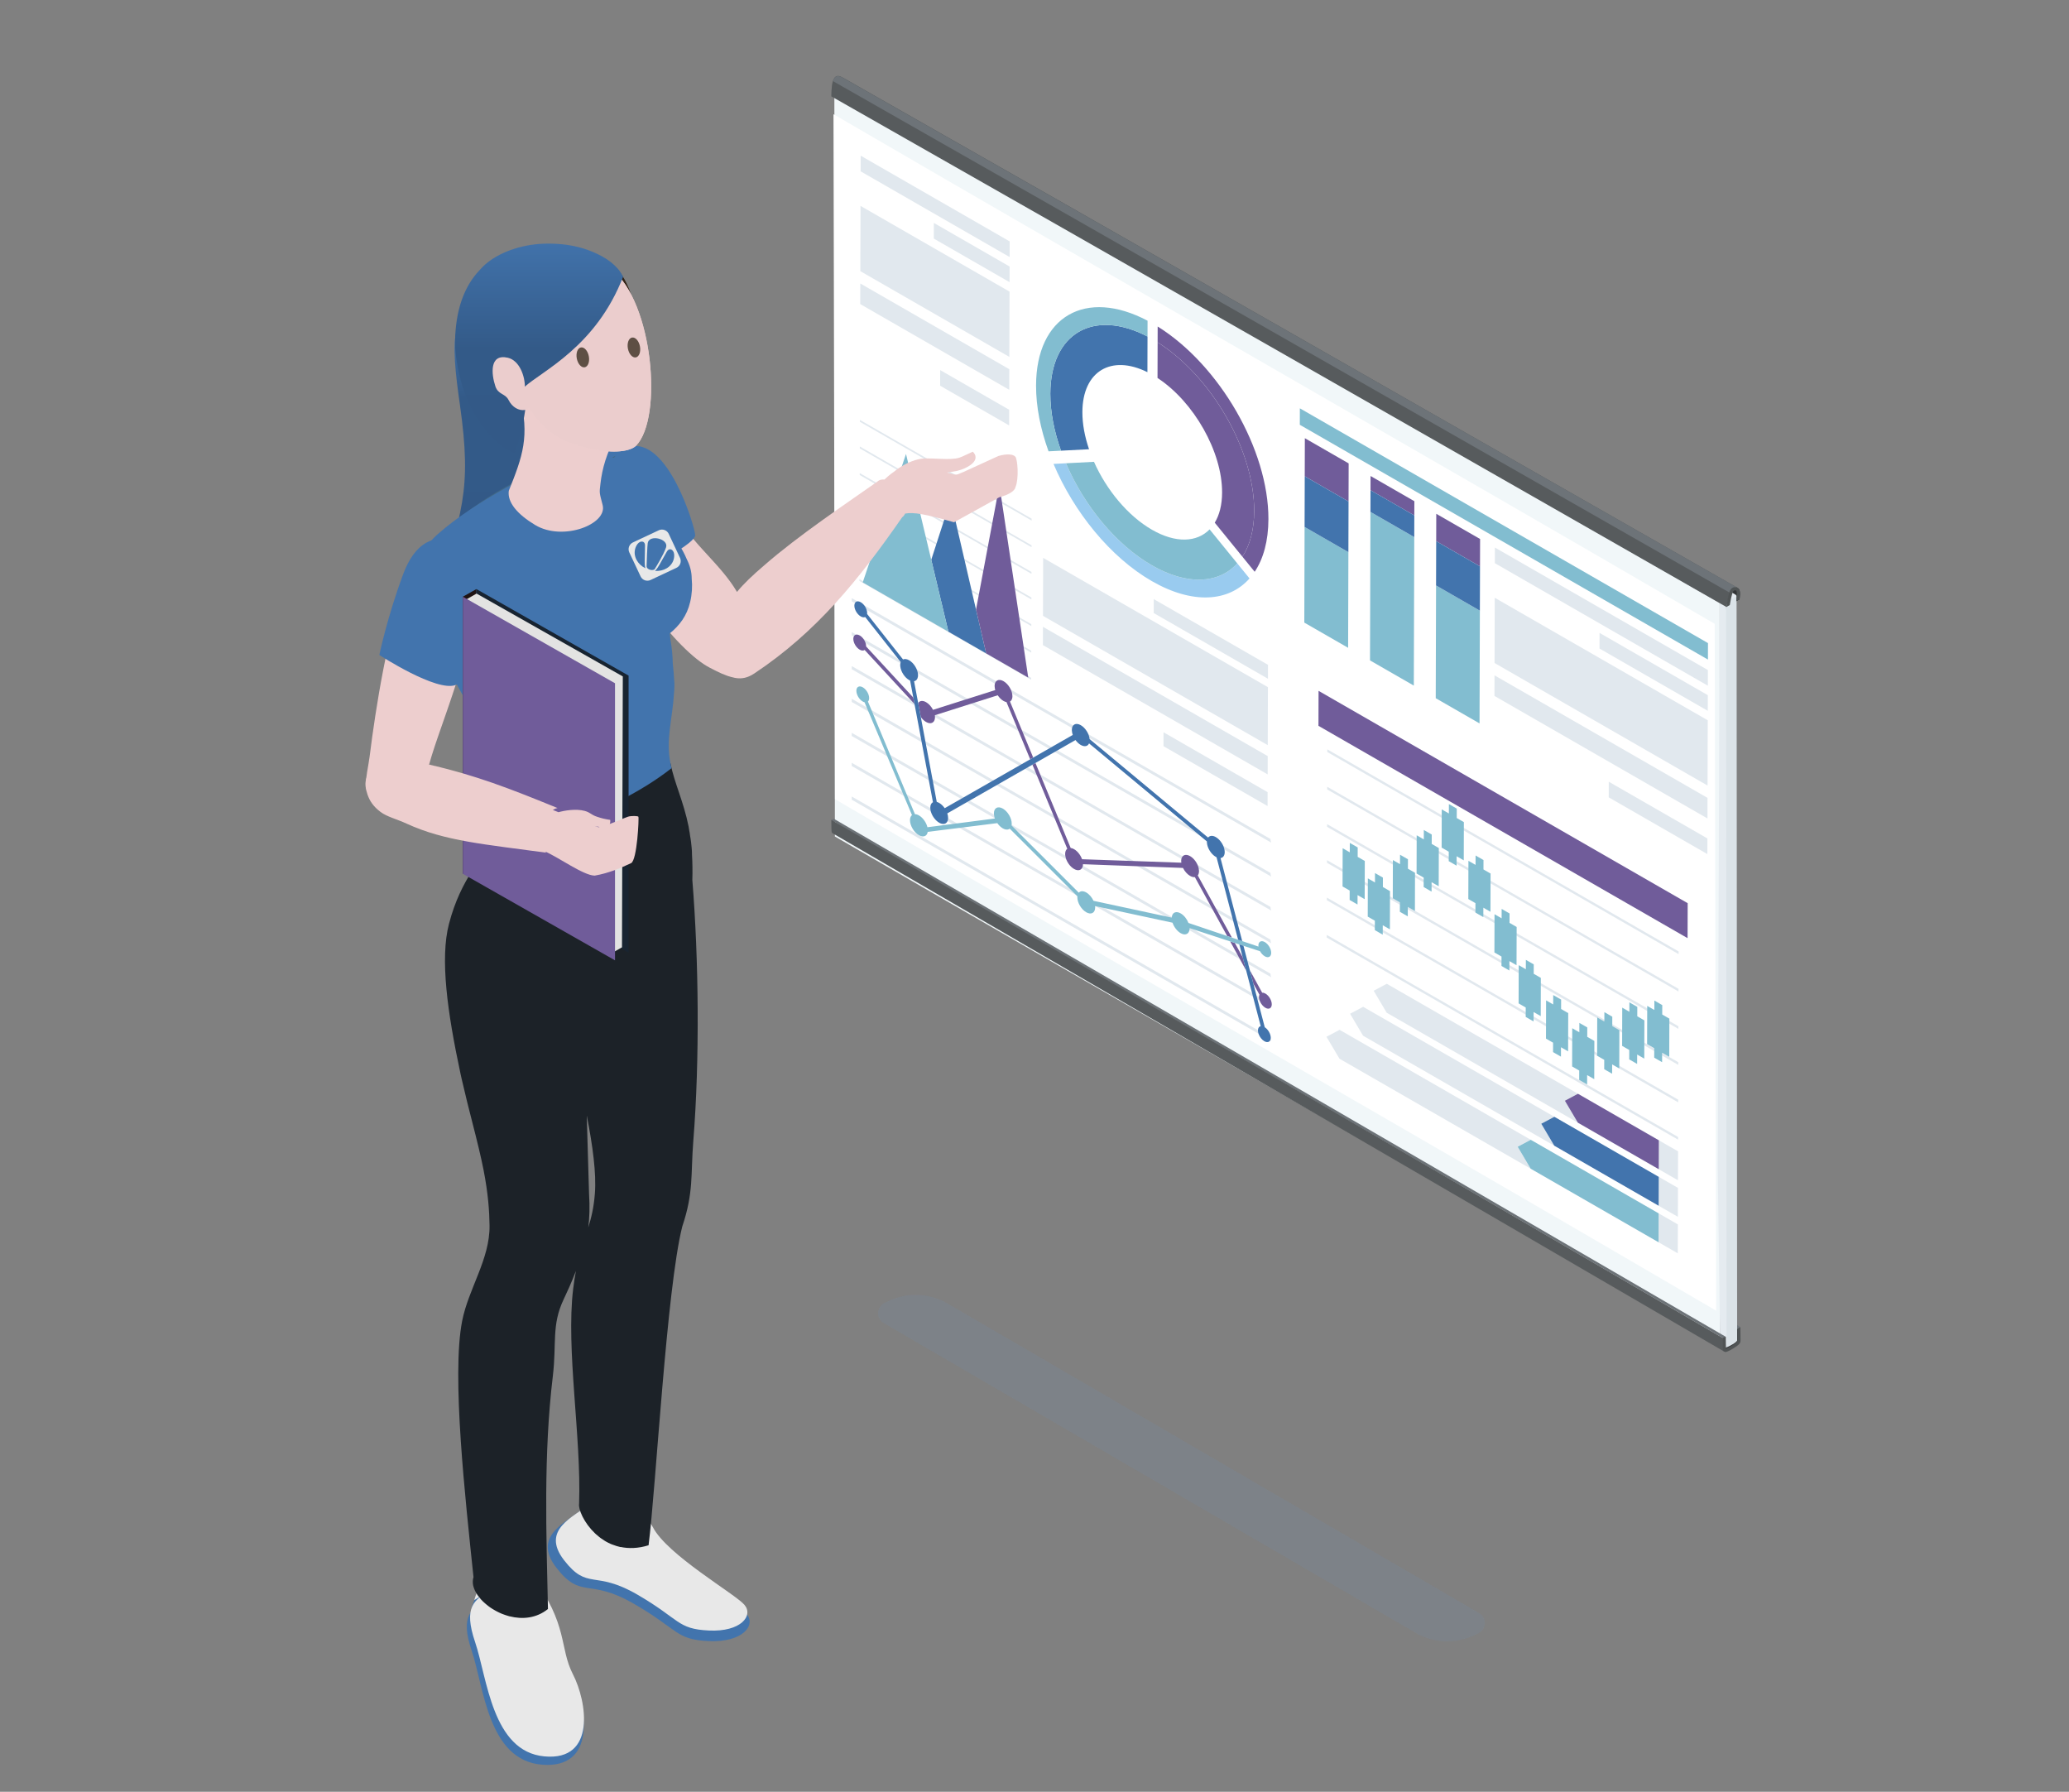<?xml version="1.0" encoding="utf-8"?>
<!-- Generator: Adobe Illustrator 19.2.0, SVG Export Plug-In . SVG Version: 6.00 Build 0)  -->
<svg version="1.1" id="Capa_1" xmlns="http://www.w3.org/2000/svg" xmlns:xlink="http://www.w3.org/1999/xlink" x="0px" y="0px"
	 viewBox="0 0 1044 904" style="enable-background:new 0 0 1044 904;" xml:space="preserve">
<rect x="0" y="0" width="1044" height="904" fill="#808080" stroke="none"/>
<style type="text/css">
	.st0{fill-rule:evenodd;clip-rule:evenodd;fill:#F1F7F9;}
	.st1{fill-rule:evenodd;clip-rule:evenodd;fill:#333537;}
	.st2{fill-rule:evenodd;clip-rule:evenodd;fill:#6D7378;}
	.st3{fill-rule:evenodd;clip-rule:evenodd;fill:#E5EBF0;}
	.st4{fill-rule:evenodd;clip-rule:evenodd;fill:#DBE3E8;}
	.st5{fill-rule:evenodd;clip-rule:evenodd;fill:#575B5D;}
	.st6{fill-rule:evenodd;clip-rule:evenodd;fill:#505455;}
	.st7{fill-rule:evenodd;clip-rule:evenodd;fill:#FFFFFF;}
	.st8{fill-rule:evenodd;clip-rule:evenodd;fill:#E1E8EE;}
	.st9{fill:#705C9A;}
	.st10{fill-rule:evenodd;clip-rule:evenodd;fill:#82BDD0;}
	.st11{fill:#4274AD;}
	.st12{fill-rule:evenodd;clip-rule:evenodd;fill:#99CBEF;}
	.st13{fill:url(#XMLID_3_);}
	.st14{fill:#EDCECE;}
	.st15{fill:#E8E8E8;}
	.st16{fill-rule:evenodd;clip-rule:evenodd;fill:#333E4B;}
	.st17{fill-rule:evenodd;clip-rule:evenodd;fill:#1C2228;}
	.st18{fill-rule:evenodd;clip-rule:evenodd;fill:#416886;}
	.st19{fill-rule:evenodd;clip-rule:evenodd;fill:#4274AD;}
	.st20{fill-rule:evenodd;clip-rule:evenodd;fill:#A0ACB6;}
	.st21{fill-rule:evenodd;clip-rule:evenodd;fill:#1F1414;}
	.st22{fill-rule:evenodd;clip-rule:evenodd;fill:#182431;}
	.st23{fill-rule:evenodd;clip-rule:evenodd;fill:#E3E3E2;}
	.st24{fill-rule:evenodd;clip-rule:evenodd;fill:#332417;}
	.st25{fill:#EBCDCD;}
	.st26{fill-rule:evenodd;clip-rule:evenodd;fill:#EBCDCD;}
	.st27{fill:url(#XMLID_4_);}
	.st28{fill:#5E4F44;}
	.st29{opacity:0.1;fill:#778DAC;}
</style>
<g id="XMLID_1_">
	<g id="XMLID_63_">
		<g id="XMLID_173_">
			<path id="XMLID_193_" class="st0" d="M421.274,422.023l-0.259-374.179c148.731,86.16,297.162,169.423,446.721,256.338
				l0.257,375.373C719.115,593.035,571.773,509.203,421.274,422.023z"/>
			<g id="XMLID_183_">
				<g id="XMLID_190_">
					<path id="XMLID_192_" class="st1" d="M870.919,681.549c0.8-0.297,1.929-0.886,2.976-1.555c0.935-0.597,1.82-1.272,2.378-1.88
						c0.353-0.384,0.564-0.673,0.697-1.021c0.134-0.349,0.164-0.694,0.157-1.198v-0.003c-0.025-2.183,0.3-4.038,0.508-6.174
						l-4.617-1.82l-3.444,2.157l0.357,10.021L870.919,681.549z"/>
					<polygon id="XMLID_191_" class="st2" points="878.174,669.529 873.52,666.587 873.601,668.772 876.629,670.684 					"/>
				</g>
				<path id="XMLID_189_" class="st1" d="M877.767,302.4c0.109-1.381,0.55-3.821-0.238-5.07c-0.433-0.685-1.089-1.026-1.803-1.087
					c-0.484-0.042-1.018,0.038-1.506,0.298c-0.42,0.222-0.799,0.57-1.077,1.076c-0.369,0.67-0.724,1.768-1.065,3.226
					c-0.342,1.455-0.676,3.288-1.005,5.421l5.017-2.896L877.767,302.4z"/>
				<g id="XMLID_184_">
					<path id="XMLID_188_" class="st3" d="M875.36,299.78c1.747,1.015,0.699,1.786-0.923,2.721
						c-0.316,0.184-0.654,0.373-1.009,0.578c-0.346,0.2-0.673,0.396-0.991,0.578c-1.62,0.936-2.954,1.541-4.702,0.525
						C718.996,217.743,569.87,132.129,421.015,45.901c-1.755-1.018-0.693-1.791,0.939-2.73c0.31-0.179,0.641-0.363,0.989-0.563
						c0.335-0.194,0.655-0.384,0.966-0.562c1.633-0.939,2.975-1.55,4.731-0.533C577.483,127.734,726.61,213.336,875.36,299.78z"/>
					<g id="XMLID_185_">
						<path id="XMLID_187_" class="st3" d="M870.962,304.406l1.163,25.907l-0.553,348.538l-0.354,0.927
							c-0.507,0.204-1.038,0.328-1.59,0.299c-0.587-0.03-1.13-0.229-1.636-0.523l-1.232-90.541l0.973-284.831
							C868.831,304.819,869.813,304.857,870.962,304.406z"/>
						<path id="XMLID_186_" class="st4" d="M876.263,300.814l0.283,375.371c0.095,1.012-4.289,3.238-5.327,3.591l-0.257-375.371
							C871.944,303.245,875.419,301.41,876.263,300.814z"/>
					</g>
				</g>
			</g>
			<g id="XMLID_179_">
				<path id="XMLID_182_" class="st5" d="M425.442,39.235c-1.66-0.95-3.472-1.675-4.638,0.445c-1.122,1.866-1.224,5.221-1.338,8.928
					c150.715,85.635,300.95,171.588,451.611,257.597c1.447-4.1,1.071-9.793,5.881-9.229c-0.292-0.463-0.733-0.768-1.177-0.936
					c-0.307-0.248-2.713-1.626-3.082-1.766C723.516,209.275,575.085,124.222,425.442,39.235z"/>
				<path id="XMLID_181_" class="st2" d="M876.959,296.976c-0.292-0.463-0.733-0.768-1.177-0.936
					c-0.307-0.248-2.713-1.626-3.082-1.766c-149.103-84.952-298.033-170.2-447.257-254.95c-1.66-0.949-3.472-1.675-4.638,0.446
					c-0.202,0.337-0.372,0.723-0.515,1.152c151.01,85.888,301.809,172.116,452.753,258.24
					C873.748,297.676,874.86,296.73,876.959,296.976z"/>
				<path id="XMLID_180_" class="st6" d="M877.767,302.4c0.109-1.381,0.55-3.821-0.238-5.07c-0.433-0.685-1.089-1.026-1.803-1.087
					c-0.484-0.042-1.018,0.038-1.506,0.298c-0.42,0.222-0.799,0.57-1.077,1.076c-0.369,0.67-0.724,1.768-1.065,3.226
					c-0.342,1.455-0.676,3.288-1.005,5.421l1.775-1.025c0.259-1.561,0.519-2.919,0.779-4.035c0.309-1.319,0.614-2.282,0.909-2.82
					c0.327-0.597,1.265-0.811,1.646-0.206c0.455,0.721,0.044,3.48-0.011,4.172l-0.081,1.019L877.767,302.4z"/>
			</g>
			<path id="XMLID_178_" class="st7" d="M420.574,57.622l0.749,345.561c150.487,88.147,296.339,171.222,444.65,258.096
				l-0.749-346.561C715.173,227.313,568.87,144.006,420.574,57.622z"/>
			<g id="XMLID_174_">
				<path id="XMLID_177_" class="st2" d="M870.072,675.472C722.67,589.63,574.944,504.313,427.421,418.674
					c-2.605-1.512-5.351-3.516-7.956-5.028l1.233-0.581c150.063,87.132,300.085,174.261,450.136,261.385L870.072,675.472z"/>
				<path id="XMLID_176_" class="st5" d="M870.072,675.472c-150.114-87.433-300.373-174.604-450.606-261.827l0.084,4.933
					c0.013,0.739,0.074,1.268,0.365,1.647l0,0l0.7,0.46c150.011,87.15,299.668,173.95,449.392,261.212L870.072,675.472z"/>
				<path id="XMLID_175_" class="st6" d="M869.24,674.983l0.084,4.975c0.013,0.742,0.076,1.273,0.366,1.654h-0.002
					c0.407,0.526,0.958,0.624,1.844,0.295c0.798-0.296,1.928-0.885,2.975-1.553c0.935-0.599,2.336-1.458,2.895-2.068
					c0.352-0.385,0.563-0.673,0.695-1.02c0.133-0.351,0.165-0.696,0.159-1.198v-0.003l-0.08-6.551l-1.541,1.096l0.032,5.471
					c0.003,0.297-0.008,0.483-0.059,0.617c-0.052,0.136-0.17,0.288-0.378,0.514c-0.459,0.5-1.746,1.269-2.577,1.801l-2.623,1.376
					c-0.098,0.052-0.105-0.013-0.107-0.095c-0.002-0.091-0.01-0.246-0.012-0.362l-0.084-5.49L869.24,674.983z"/>
			</g>
		</g>
		<g id="XMLID_64_">
			<path id="XMLID_166_" class="st8" d="M675.932,519.563l-6.604,3.511l6.561,11.073l96.476,55.489l-6.551-11.065l6.593-3.518
				L675.932,519.563L675.932,519.563z M837.047,575.31l9.702,5.579l-0.076,14.579l-9.67-5.562L837.047,575.31L837.047,575.31z
				 M836.937,612.168l9.702,5.58l-0.041,14.584l-9.704-5.58L836.937,612.168L836.937,612.168z M846.651,613.908l0.043-14.583
				l-9.704-5.581l-0.043,14.584C843.665,612.193,834.326,606.823,846.651,613.908L846.651,613.908z M699.705,510.935l-6.561-11.084
				l6.604-3.512l96.478,55.492l-6.605,3.51l6.561,11.084L699.705,510.935L699.705,510.935z M777.713,566.947l6.56,11.084
				l-96.475-55.49l-6.561-11.085l6.605-3.499l96.475,55.49L777.713,566.947z"/>
			<path id="XMLID_158_" class="st8" d="M433.663,292.147l-0.004,0.955l86.656,49.841l0.003-0.955
				C491.433,325.375,462.548,308.761,433.663,292.147L433.663,292.147z M433.897,211.848l-0.003,0.954l86.656,49.841l0.003-0.954
				C491.667,245.077,462.782,228.462,433.897,211.848L433.897,211.848z M433.857,225.274c28.886,16.614,57.771,33.229,86.657,49.841
				l-0.003,0.955l-86.656-49.841L433.857,225.274L433.857,225.274z M433.818,238.702c28.886,16.614,57.771,33.227,86.656,49.841
				l-0.003,0.954l-86.654-49.841L433.818,238.702L433.818,238.702z M433.78,251.628c28.885,16.614,57.771,33.227,86.656,49.841
				l-0.003,0.954l-86.654-49.841L433.78,251.628L433.78,251.628z M433.74,265.068c28.885,16.614,57.77,33.227,86.656,49.841
				l-0.004,0.954l-86.654-49.841L433.74,265.068L433.74,265.068z M433.702,278.47c28.885,16.614,57.77,33.229,86.654,49.841
				l-0.003,0.953l-86.654-49.841L433.702,278.47z"/>
			<path id="XMLID_145_" class="st8" d="M641.449,425.12c-0.227-0.613-0.363-1.236-0.382-1.823L429.783,301.771l-0.005,1.603
				L641.449,425.12L641.449,425.12z M641.449,525.212L429.778,403.466l0.005-1.603l211.284,121.526
				C641.085,523.976,641.222,524.598,641.449,525.212L641.449,525.212z M641.449,508.199L429.778,386.453l0.005-1.601
				l211.284,121.524C641.085,506.962,641.222,507.586,641.449,508.199L641.449,508.199z M641.449,493.062L429.778,371.316
				l0.005-1.601l211.284,121.524C641.085,491.826,641.222,492.45,641.449,493.062L641.449,493.062z M641.449,475.896L429.778,354.15
				l0.005-1.603l211.284,121.525C641.085,474.66,641.222,475.282,641.449,475.896L641.449,475.896z M641.449,459.392
				L429.778,337.645l0.005-1.601l211.284,121.524C641.085,458.156,641.222,458.778,641.449,459.392L641.449,459.392z
				 M641.449,442.25L429.778,320.504l0.005-1.603l211.284,121.525C641.085,441.014,641.222,441.636,641.449,442.25z"/>
			<path id="XMLID_139_" class="st9" d="M638.511,501.276c-0.595-0.341-1.152-0.484-1.631-0.449l-6.211-11.308l1.768,6.757
				l3.055,5.562c-0.14,0.318-0.216,0.708-0.218,1.16c-0.002,0.347,0.043,0.71,0.125,1.076c0.11,0.492,0.289,0.99,0.525,1.472
				c0.586,1.2,1.515,2.293,2.566,2.898c1.785,1.026,3.231,0.246,3.237-1.735C641.734,504.73,640.297,502.304,638.511,501.276
				L638.511,501.276z M433.815,320.604c-1.774-1.021-3.232-0.258-3.237,1.721c-0.006,1.979,1.441,4.424,3.217,5.445
				c0.993,0.572,1.883,0.586,2.48,0.144l25.172,27.26l-0.611-3.253l-23.498-25.444l-0.298-0.323
				c0.002-0.038,0.004-0.073,0.004-0.111c0-0.308-0.034-0.628-0.1-0.952C436.589,323.34,435.322,321.47,433.815,320.604
				L433.815,320.604z M467.311,354.277c-1.718-0.988-3.214-0.78-3.975,0.354c-0.013,0.017-0.026,0.036-0.037,0.055l1.328,7.068
				c0.743,1.033,1.66,1.918,2.655,2.491c2.236,1.285,4.092,0.545,4.45-1.622c0.04-0.241,0.06-0.5,0.06-0.777
				c0.002-0.116-0.003-0.233-0.01-0.351c-0.011-0.211-0.034-0.427-0.068-0.643c10.576-3.357,21.152-6.712,31.73-10.069
				c0.781,1.19,1.795,2.219,2.905,2.856c0.532,0.306,1.041,0.496,1.514,0.582c3.986,9.619,7.974,19.241,11.959,28.86l1.527-0.873
				c-3.903-9.419-7.809-18.839-11.712-28.258c0.523-0.319,0.907-0.864,1.095-1.612c0.082-0.327,0.127-0.693,0.127-1.097
				c0.01-2.755-1.996-6.141-4.481-7.57c-2.485-1.43-4.501-0.355-4.51,2.399c0,0.401,0.041,0.817,0.122,1.239
				c0.052,0.28,0.122,0.563,0.208,0.846c-10.467,3.322-20.934,6.645-31.402,9.968C469.976,356.527,468.721,355.086,467.311,354.277
				L467.311,354.277z M522.482,384.936l-1.527,0.873c5.86,14.141,11.72,28.279,17.58,42.42h-0.002
				c-0.662,0.487-1.063,1.379-1.067,2.604c0,0.194,0.01,0.391,0.029,0.589c0.042,0.43,0.126,0.871,0.248,1.314
				c0.632,2.262,2.274,4.556,4.205,5.667c1.933,1.113,3.583,0.711,4.224-0.819c0.125-0.298,0.213-0.641,0.255-1.023
				c0.016-0.138,0.027-0.281,0.031-0.429c0.002-0.042,0.002-0.084,0.002-0.126c16.83,0.664,33.64,1.299,50.47,1.885
				c0.818,1.665,2.112,3.179,3.57,4.018c0.884,0.509,1.71,0.699,2.409,0.608c5.444,9.911,10.889,19.824,16.332,29.736l2.384,0.804
				c-5.747-10.46-11.492-20.922-17.238-31.383c0.393-0.513,0.622-1.244,0.625-2.163c0-0.076-0.002-0.154-0.005-0.23
				c-0.014-0.409-0.073-0.83-0.168-1.255c-0.536-2.394-2.266-4.911-4.31-6.086c-2.051-1.181-3.784-0.655-4.33,1.116
				c-0.097,0.314-0.157,0.667-0.175,1.058c-0.003,0.073-0.004,0.147-0.004,0.223c-0.002,0.297,0.021,0.602,0.065,0.911
				c-16.697-0.584-33.395-1.166-50.092-1.75c-0.735-2.057-2.254-4.051-4.013-5.064c-0.61-0.351-1.193-0.55-1.725-0.611
				C534.33,413.526,528.405,399.23,522.482,384.936L522.482,384.936z M627.038,482.911l-3.932-7.159l-2.369-0.777l3.472,6.32
				l0.939,1.712l3.656,6.656L627.038,482.911z"/>
			<path id="XMLID_138_" class="st10" d="M435.353,346.765c-1.785-1.027-3.231-0.246-3.237,1.732
				c-0.006,1.981,1.431,4.407,3.217,5.434c0.313,0.181,0.615,0.305,0.903,0.378c7.979,18.977,15.96,37.953,23.939,56.929
				c-0.622,0.497-0.998,1.367-1.002,2.549c-0.008,2.742,2.008,6.147,4.493,7.577c2.244,1.291,4.12,0.524,4.458-1.674
				c11.703-1.467,23.406-2.934,35.109-4.402l0,0l0.002-0.002c0.759,1.097,1.716,2.038,2.755,2.636
				c1.152,0.664,2.204,0.787,3.001,0.457c0.184-0.076,0.355-0.177,0.51-0.301l32.002,31.989l2.132,2.13
				c-0.01,0.084-0.014,0.17-0.019,0.256c-0.003,0.074-0.005,0.149-0.005,0.223c-0.007,2.755,1.997,6.143,4.481,7.571
				c2.485,1.429,4.504,0.357,4.512-2.398c0-0.076-0.002-0.152-0.005-0.23c-0.006-0.163-0.019-0.328-0.038-0.495l1.935,0.416
				l37.15,7.98c0.706,2.131,2.274,4.232,4.095,5.279c2.386,1.372,4.359,0.427,4.502-2.117c0.007-0.144,0.01-0.287,0.006-0.43
				c11.852,3.891,23.705,7.779,35.557,11.668c0.587,1.06,1.437,2.005,2.385,2.55c1.785,1.027,3.242,0.252,3.248-1.728
				c0.006-1.968-1.441-4.412-3.228-5.44c-1.785-1.026-3.231-0.247-3.237,1.721c0,0.179,0.011,0.363,0.033,0.549
				c-11.773-3.975-23.546-7.95-35.319-11.925c-0.765-1.971-2.236-3.852-3.919-4.819c-2.214-1.273-4.066-0.564-4.448,1.55
				c-0.035,0.184-0.057,0.38-0.067,0.584l-1.522-0.327l-37.949-8.15c-0.811-1.739-2.147-3.338-3.662-4.208
				c-1.58-0.909-2.972-0.806-3.778,0.1l-32.627-32.615l-1.305-1.304c0.037-0.179,0.062-0.371,0.077-0.571
				c0.009-0.119,0.014-0.24,0.014-0.363c0.008-2.755-1.996-6.141-4.481-7.571c-2.485-1.428-4.504-0.355-4.512,2.399
				c0,0.124,0.003,0.249,0.011,0.375c0.025,0.421,0.095,0.853,0.203,1.287c0.076,0.311,0.173,0.624,0.287,0.936
				c-11.344,1.468-22.689,2.936-34.034,4.405c-0.567-2.357-2.272-4.808-4.28-5.964c-0.73-0.419-1.418-0.622-2.029-0.633
				c-7.906-18.934-15.81-37.869-23.716-56.803c0.387-0.368,0.617-0.962,0.619-1.747C438.577,350.23,437.14,347.791,435.353,346.765z
				"/>
			<path id="XMLID_132_" class="st11" d="M627.438,477.174l-2.079-0.682l1.679,6.419c3.036,11.604,6.072,23.207,9.107,34.812
				c-0.839,0.165-1.391,0.92-1.395,2.138c0,0.048,0.002,0.097,0.002,0.144c0.02,0.562,0.149,1.155,0.365,1.739
				c0.539,1.454,1.618,2.854,2.86,3.569c1.775,1.02,3.231,0.246,3.237-1.735c0.005-1.907-1.339-4.237-3.026-5.317
				C634.605,504.565,631.021,490.871,627.438,477.174L627.438,477.174z M461.232,343.687l2.068,10.998
				c3.124,16.632,6.25,33.264,9.375,49.894c0.395,0.102,0.812,0.275,1.242,0.523c1.047,0.603,2.009,1.551,2.77,2.653
				c21.542-12.32,43.087-24.64,64.628-36.963c-0.126-0.346-0.227-0.692-0.303-1.038c-0.097-0.428-0.154-0.854-0.168-1.266
				c-0.002-0.073-0.003-0.146-0.003-0.218c0.008-2.755,2.027-3.828,4.512-2.399c2.319,1.334,4.218,4.371,4.456,7.01
				c19.927,16.573,39.855,33.146,59.782,49.719c0.783-1.049,2.245-1.217,3.907-0.262c2.273,1.308,4.145,4.253,4.44,6.855
				c0.029,0.241,0.043,0.481,0.041,0.716c0,0.157-0.008,0.307-0.02,0.453c-0.137,1.51-0.941,2.418-2.098,2.558
				c3.655,13.963,7.306,27.924,10.959,41.886l-2.085-0.705c-3.626-13.864-7.254-27.728-10.881-41.592
				c-0.126-0.06-0.255-0.127-0.384-0.201c-2.334-1.343-4.259-4.437-4.464-7.095c-0.012-0.16-0.019-0.319-0.019-0.476
				c0-0.073,0.004-0.143,0.007-0.214l-1.859-1.546l-57.607-47.913c-0.655,1.491-2.291,1.875-4.205,0.776
				c-0.985-0.567-1.894-1.441-2.632-2.463c-21.564,12.332-43.125,24.663-64.688,36.994c0.258,0.779,0.4,1.562,0.398,2.3
				c-0.002,0.378-0.041,0.722-0.112,1.034c-0.084,0.363-0.214,0.681-0.384,0.951c-0.749,1.185-2.266,1.418-4.015,0.414
				c-1.749-1.006-3.26-2.982-3.999-5.024c-0.167-0.463-0.296-0.928-0.376-1.387c-0.071-0.395-0.108-0.784-0.106-1.16
				c0.003-1.39,0.519-2.35,1.348-2.779c-3.306-17.602-6.612-35.201-9.92-52.801l-1.609-8.564c-0.168-0.076-0.34-0.162-0.513-0.262
				c-2.28-1.311-4.155-4.28-4.443-6.879c-0.025-0.236-0.04-0.465-0.038-0.692c0-0.165,0.008-0.324,0.023-0.476
				c0.036-0.384,0.117-0.728,0.234-1.03l-17.939-22.724c-0.581,0.28-1.367,0.206-2.233-0.292c-1.786-1.029-3.223-3.454-3.216-5.434
				c0.005-1.98,1.452-2.748,3.237-1.721c1.726,0.992,3.123,3.289,3.212,5.227c0.003,0.07,0.005,0.138,0.005,0.206
				c-0.002,0.167-0.013,0.322-0.032,0.472l0.691,0.876l17.439,22.081c0.808-0.379,1.895-0.272,3.091,0.418
				c2.336,1.342,4.246,4.415,4.46,7.069c0.015,0.168,0.021,0.336,0.021,0.502c-0.002,0.225-0.016,0.441-0.043,0.644
				C463.003,342.677,462.272,343.505,461.232,343.687z"/>
			<g id="XMLID_128_">
				<polygon id="XMLID_131_" class="st11" points="479.679,252.227 479.583,252.528 476.174,263.05 475.91,263.868 472.64,273.966 
					472.375,274.782 469.901,282.422 478.557,318.7 461.358,308.806 489.239,324.842 497.618,329.662 492.493,307.543 
					490.429,298.628 490.173,297.525 486.831,283.096 486.572,281.98 483.37,268.157 483.112,267.041 479.775,252.641 				"/>
				<polygon id="XMLID_130_" class="st10" points="457.163,229.04 454.442,237.114 454.173,237.915 450.65,248.371 450.377,249.18 
					446.993,259.215 446.72,260.026 443.19,270.502 442.92,271.302 439.4,281.747 439.131,282.548 435.617,292.974 435.327,293.834 
					461.358,308.806 478.557,318.7 469.901,282.422 467.394,271.918 467.128,270.796 463.814,256.909 463.546,255.788 
					460.094,241.32 459.83,240.213 				"/>
				<polygon id="XMLID_129_" class="st9" points="504.301,244.792 503.019,251.605 502.857,252.466 500.735,263.741 
					500.573,264.602 498.453,275.866 498.29,276.739 496.255,287.55 496.092,288.423 493.967,299.708 493.806,300.57 
					492.493,307.543 497.618,329.662 489.239,324.842 518.841,341.869 518.672,340.744 516.632,327.124 516.476,326.078 
					514.431,312.433 514.276,311.387 512.226,297.702 512.067,296.644 510.104,283.533 509.945,282.475 507.898,268.815 
					507.742,267.77 505.694,254.098 505.537,253.054 				"/>
			</g>
			<path id="XMLID_122_" class="st8" d="M509.206,214.634l0.022-7.894l-34.818-20.028l-0.024,7.895L509.206,214.634L509.206,214.634
				z M509.478,121.79l-75.189-43.246l-0.024,7.894l75.19,43.245L509.478,121.79L509.478,121.79z M471.212,112.478l38.228,21.987
				l-0.023,7.894l-38.229-21.988L471.212,112.478L471.212,112.478z M509.305,180.053l-75.188-43.247l0.097-32.922l75.189,43.244
				L509.305,180.053L509.305,180.053z M509.258,196.664l-75.19-43.247l0.032-10.386l75.188,43.247L509.258,196.664z"/>
			<path id="XMLID_115_" class="st8" d="M846.733,574.98l0.004-1.348L669.478,471.68l-0.003,1.347L846.733,574.98L846.733,574.98z
				 M847.008,481.373L669.75,379.418l0.003-1.347l177.259,101.955L847.008,481.373L847.008,481.373z M846.953,500.238
				L669.694,398.285l0.005-1.348l177.257,101.954L846.953,500.238L846.953,500.238z M846.897,519.102L669.639,417.149l0.005-1.347
				l177.257,101.953L846.897,519.102L846.897,519.102z M846.844,537.264L669.587,435.309l0.003-1.348l177.259,101.955
				L846.844,537.264L846.844,537.264z M846.788,556.152L669.531,454.197l0.003-1.348l177.259,101.955L846.788,556.152z"/>
			<g id="XMLID_108_">
				<path id="XMLID_114_" class="st9" d="M584.127,172.716l-0.053,17.982c18.271,11.954,32.646,37.148,32.585,57.778
					c-0.017,6.224-1.348,11.361-3.707,15.234l13.956,17.154c3.767-5.754,5.913-13.527,5.94-23.078
					C632.939,227.248,611.347,189.854,584.127,172.716z"/>
				<path id="XMLID_113_" class="st12" d="M541.378,233.546l-9.787,0.509c10.305,24.298,28.663,47.078,49.629,59.136
					c20.619,11.86,38.791,10.486,49.287-1.347l-9.662-11.876l3.467,4.264c-9.242,10.202-25.084,11.337-43.07,0.993
					c-18.275-10.511-34.293-30.32-43.367-51.498L541.378,233.546z"/>
				<path id="XMLID_112_" class="st10" d="M552.012,232.998l-10.634,0.549l-3.503,0.181c9.074,21.178,25.092,40.987,43.367,51.498
					c17.985,10.344,33.828,9.208,43.07-0.993l-3.468-4.262l-10.487-12.89c-6.388,6.54-17.024,7.122-29.06,0.199
					C569.054,260.237,558.297,247.122,552.012,232.998z"/>
				<path id="XMLID_111_" class="st11" d="M579.028,169.784c-27.219-14.174-48.956-1.699-49.046,28.838
					c-0.027,9.218,1.917,19.044,5.389,28.757l3.514-0.179l10.637-0.545c-2.169-6.336-3.378-12.729-3.361-18.728
					c0.062-20.629,14.535-29.229,32.816-20.16l0.038-13.51L579.028,169.784z"/>
				<path id="XMLID_110_" class="st10" d="M579.052,161.807c-31.198-16.464-56.163-2.274-56.266,32.676
					c-0.031,10.636,2.242,22.001,6.303,33.224l9.796-0.505l-3.514,0.176c-3.472-9.713-5.416-19.539-5.389-28.757
					c0.09-30.537,21.827-43.011,49.046-28.838l-0.014,4.472L579.052,161.807z"/>
				<path id="XMLID_109_" class="st9" d="M584.15,164.739l-0.023,7.977c27.22,17.138,48.812,54.532,48.721,85.071
					c-0.027,9.551-2.173,17.324-5.94,23.076l6.195,7.613c4.394-6.576,6.899-15.538,6.93-26.555
					C640.136,226.969,615.34,184.159,584.15,164.739z"/>
			</g>
			<path id="XMLID_104_" class="st10" d="M658.285,265.861l-0.141,48.258l22.105,12.715l0.141-48.259L658.285,265.861
				L658.285,265.861z M724.625,295.381l-0.167,56.881l22.105,12.714l0.166-56.881L724.625,295.381L724.625,295.381z
				 M691.516,258.265l-0.221,74.923l22.105,12.714l0.22-74.923L691.516,258.265z"/>
			<path id="XMLID_100_" class="st9" d="M658.417,221.083l-0.057,19.21l22.106,12.715l0.055-19.212L658.417,221.083L658.417,221.083
				z M724.731,259.226l-0.039,13.809l22.105,12.715l0.04-13.809L724.731,259.226L724.731,259.226z M691.569,240.153l-0.021,7.166
				l22.105,12.714l0.021-7.166L691.569,240.153z"/>
			<polygon id="XMLID_99_" class="st9" points="665.337,348.548 665.285,366.198 851.536,473.322 851.589,455.675 			"/>
			<path id="XMLID_95_" class="st11" d="M746.796,285.749l-22.105-12.715l-0.067,22.346l22.105,12.714L746.796,285.749
				L746.796,285.749z M713.653,260.032l-22.105-12.714l-0.033,10.946l22.104,12.714L713.653,260.032L713.653,260.032z
				 M680.466,253.009l-22.106-12.715l-0.076,25.567l22.105,12.714L680.466,253.009z"/>
			<path id="XMLID_89_" class="st8" d="M861.519,430.904l0.023-7.894l-49.771-28.626l-0.022,7.894L861.519,430.904L861.519,430.904z
				 M861.791,338.06l-107.48-61.819l-0.022,7.893l107.481,61.82L861.791,338.06L861.791,338.06z M807.111,319.306l54.644,31.429
				l-0.023,7.894L807.088,327.2L807.111,319.306L807.111,319.306z M861.62,396.323l-107.479-61.82l0.095-32.924l107.48,61.82
				L861.62,396.323L861.62,396.323z M861.573,412.933l-107.48-61.819l0.03-10.386l107.48,61.819L861.573,412.933z"/>
			<polygon id="XMLID_88_" class="st10" points="655.897,206.005 655.873,214.317 861.808,332.765 861.831,324.453 			"/>
			<path id="XMLID_83_" class="st8" d="M639.608,406.673l0.02-7.012l-52.524-30.211l-0.021,7.012L639.608,406.673L639.608,406.673z
				 M582.163,302.261l-0.021,7.023l57.655,33.162l0.021-7.024L582.163,302.261L582.163,302.261z M639.784,346.691l-0.086,29.251
				L526.28,310.708l0.087-29.25L639.784,346.691L639.784,346.691z M639.655,390.704l-113.419-65.234l0.027-9.229l113.418,65.234
				L639.655,390.704z"/>
			<g id="XMLID_79_">
				<polygon id="XMLID_82_" class="st10" points="772.407,575.053 765.814,578.571 772.365,589.636 836.894,626.752 
					836.937,612.168 				"/>
				<polygon id="XMLID_81_" class="st11" points="784.317,563.447 777.713,566.947 784.272,578.031 836.948,608.329 
					836.991,593.745 				"/>
				<polygon id="XMLID_80_" class="st9" points="796.225,551.829 789.62,555.341 796.182,566.425 837.002,589.904 837.047,575.31 
									"/>
			</g>
			<path id="XMLID_65_" class="st10" d="M834.785,504.802l-0.014,4.757l-3.593-2.066l-0.003,1.217l-0.005,1.348l-0.049,16.718
				l3.594,2.066v0.097l-0.005,1.347l-0.009,3.315l3.98,2.288l0.01-3.315l0.003-1.348l0.002-0.095l3.593,2.066l0.049-16.718
				l0.003-1.348l0.005-1.217l-3.593-2.066l0.013-4.758L834.785,504.802L834.785,504.802z M706.447,431.225l-0.014,4.757
				l-3.592-2.066l-0.004,0.977l-0.003,1.349l-0.049,16.813l-0.002,0.143l3.594,2.066l-0.005,1.206l-0.01,3.553l3.991,2.294
				l0.009-3.553l0.003-1.205l3.583,2.06v-0.143l0.049-16.813l0.005-1.347l0.002-0.979l-3.582-2.059l0.014-4.759L706.447,431.225
				L706.447,431.225z M693.815,440.477l-0.014,4.747l-3.593-2.066l-0.008,2.658l-0.005,1.349l-0.044,15.286l3.593,2.067
				l-0.007,2.254l-0.004,1.347l-0.003,1.146l3.99,2.295l0.004-1.146l0.004-1.347l0.007-2.253l3.592,2.066l0.045-15.286l0.004-1.349
				l0.008-2.66l-3.592-2.066l0.013-4.747L693.815,440.477L693.815,440.477z M681.086,430.015l-3.592-2.066l-0.03,10.541
				l-0.005,1.348l-0.02,7.393l3.592,2.067l-0.014,4.758l3.98,2.29l0.014-4.759l3.593,2.066l0.022-7.393l0.003-1.348l0.032-10.541
				l-3.592-2.066l0.012-4.757l-3.98-2.29L681.086,430.015L681.086,430.015z M718.455,418.744l-0.014,4.747l-3.593-2.066
				l-0.004,1.479l-0.004,1.346l-0.049,16.468l3.593,2.066l-0.003,1.049l-0.003,1.347l-0.007,2.35l3.991,2.295l0.006-2.348
				l0.003-1.348l0.003-1.05l3.583,2.061l0.048-16.468l0.005-1.347l0.003-1.479l-3.582-2.06l0.015-4.746L718.455,418.744
				L718.455,418.744z M731.099,405.676l-0.013,4.746l-3.592-2.067l-0.01,2.921l-0.003,1.348l-0.044,15.013l3.592,2.068l-0.008,2.504
				l-0.003,1.347l-0.003,0.906l3.979,2.29l0.004-0.906l0.004-1.349l0.006-2.504l3.593,2.066l0.044-15.013l0.003-1.348l0.01-2.921
				l-3.592-2.066l0.014-4.747L731.099,405.676L731.099,405.676z M744.568,431.613l-0.014,4.747l-3.593-2.066l-0.012,3.624
				l-0.004,1.349l-0.042,14.321l3.593,2.066l-0.01,3.196l-0.004,1.348l-0.002,0.202l3.991,2.295v-0.203l0.005-1.347l0.01-3.196
				l3.582,2.061l0.043-14.321l0.003-1.349l0.012-3.624l-3.582-2.06l0.013-4.747L744.568,431.613L744.568,431.613z M757.72,458.564
				l-0.015,4.746l-3.581-2.059l-0.01,3.135l-0.003,1.348l-0.044,14.811l3.581,2.06l-0.005,2.002l-0.005,1.349l-0.003,1.395
				l3.989,2.294l0.005-1.395l0.005-1.346l0.005-2.004l3.592,2.068l0.045-14.812l0.003-1.347l0.01-3.135l-3.592-2.066l0.014-4.747
				L757.72,458.564L757.72,458.564z M769.939,484.262l-0.015,4.746l-3.592-2.066l-0.008,2.66l-0.003,1.346l-0.046,15.288
				l3.592,2.066l-0.006,2.254l-0.003,1.347l-0.003,1.145l3.978,2.289l0.005-1.144l0.003-1.347l0.006-2.255l3.594,2.068l0.044-15.288
				l0.003-1.348l0.008-2.659l-3.593-2.066l0.014-4.747L769.939,484.262L769.939,484.262z M783.742,502.02l-0.014,4.746l-3.582-2.059
				l-0.035,11.746l-0.003,1.347l-0.019,6.202l3.582,2.059l-0.013,4.747l3.991,2.295l0.013-4.747l3.592,2.067l0.02-6.2l0.003-1.348
				l0.035-11.746l-3.593-2.066l0.014-4.747L783.742,502.02L783.742,502.02z M796.933,516.068l-0.015,4.746l-3.581-2.059
				l-0.016,5.295l-0.003,1.348l-0.038,12.65l3.583,2.062l-0.014,4.746l3.991,2.294l0.014-4.747l3.591,2.068l0.038-12.653
				l0.005-1.345l0.014-5.296l-3.593-2.066l0.015-4.747L796.933,516.068L796.933,516.068z M809.543,514.459l-0.002,0.93l-3.593-2.066
				l-0.002,0.417l-0.052,17.541l-0.003,1.336l3.593,2.066l-0.015,4.746l3.991,2.294l0.014-4.733l3.593,2.055l0.003-1.335
				l0.053-17.541l0.002-0.417l-3.593-2.066l0.002-0.93l0.011-3.816l-3.99-2.295L809.543,514.459L809.543,514.459z M822.176,505.695
				l-0.014,4.746l-3.593-2.066l-0.033,11.257l-0.003,1.348l-0.019,6.69l3.593,2.066l-0.014,4.747l3.991,2.295l0.014-4.747
				l3.582,2.062l0.019-6.69l0.005-1.348l0.032-11.257l-3.582-2.059l0.015-4.746L822.176,505.695z"/>
		</g>
	</g>
	<linearGradient id="XMLID_3_" gradientUnits="userSpaceOnUse" x1="251.237" y1="304.404" x2="251.237" y2="165.428">
		<stop  offset="0.058" style="stop-color:#335987"/>
		<stop  offset="0.745" style="stop-color:#335A88"/>
		<stop  offset="1" style="stop-color:#4172AA"/>
	</linearGradient>
	<path id="XMLID_62_" class="st13" d="M230.637,165.428c-2.667,8.304-0.605,24.481,1.408,38.617
		c6.332,44.487,0.758,54.087-12.633,100.359c0,0,62.413-58.052,63.398-58.929c0.986-0.882-1.258-24.957-1.258-24.957l-28.051-27.485
		L230.637,165.428z"/>
	<path id="XMLID_61_" class="st14" d="M512.351,230.443c-1.044-1.28-4.129-1.649-8.526-0.4l-17.444,7.979
		c-4.489,1.857-3.28,1.788-7.946,0.531c-0.194-0.052-0.364-0.095-0.555-0.146c1.063-0.18,2.51-0.361,5.026-0.826
		c0.342-0.074,0.802-0.206,1.327-0.384c2.603-0.676,8.803-3.49,7.956-7.151c-0.014-0.066-0.025-0.133-0.045-0.2
		c-0.046-0.158-0.116-0.318-0.191-0.478c-0.037-0.082-0.053-0.163-0.099-0.246c-0.006,0.007-0.013,0.012-0.019,0.02
		c-0.226-0.413-0.511-0.831-0.939-1.26c-3.026,1.322-4.811,2.335-6.732,2.999c-4.403,1.515-13.257,0.007-18.967,0.529
		c-1.226,0.11-7.436,1.116-14.163,6.629c-0.979,0.667-1.969,1.435-3.026,2.331c-0.574,0.486-1.153,1.02-1.733,1.586
		c-0.929-0.109-1.807-0.012-2.56,0.372c-0.164,0.087-0.545,0.421-0.709,0.531c-0.689,1.191-0.989,2.485-1.04,3.811
		c-2.517,2.973-4.986,6.155-7.255,8.769l2.934,8.112c-0.435,0.302-0.808,0.581-1.267,0.89l3.498,5.22
		c3.167-2.131,5.529-3.911,7.54-5.425c1.669-1.258,3.067-2.304,4.416-3.137c1.34,0.467,2.571,0.475,3.49-0.183
		c0.638-0.458,1.049-1.093,1.361-1.794c4.411-0.842,10.507,0.353,23.596,4.061l1.125,0.317l22.801-12.61
		c5.034-1.304,7.941-3.329,8.193-5.123c0.021-0.05,0.038-0.077,0.061-0.134C514.17,241.402,513.514,231.874,512.351,230.443z"/>
	<path id="XMLID_60_" class="st14" d="M453.195,260.737c-0.202-0.052-0.396-0.121-0.593-0.185c-0.44-0.141-0.869-0.306-1.285-0.501
		c-0.194-0.091-0.389-0.18-0.578-0.282c-0.453-0.244-0.89-0.519-1.31-0.82c-0.111-0.079-0.23-0.145-0.339-0.228
		c-0.51-0.389-0.991-0.82-1.449-1.279c-0.866-0.873-1.622-1.86-2.275-2.909c0.013-0.008,0.027-0.016,0.04-0.024
		c-2.644-4.229-2.859-8.887-2.074-11.322c0.122-0.316,0.252-0.627,0.419-0.908c-0.01,0.007-0.02,0.015-0.031,0.022
		c0.003-0.006,0.006-0.016,0.009-0.022c-17.162,12.045-41.054,28.057-57.822,42.7c-5.969,5.059-10.867,9.729-14.05,13.696
		l-0.046-0.143c-7.763-13.238-22.132-24.209-27.351-34.479c-5.814-11.443-9.518-21.988-15.032-29.05
		c-3.279-4.194-7.04-8.694-12.476-9.396c-1.933-0.627-4.018-0.801-6.281-0.43c-2.427,0.401-21.829,12.12-24.781,12.643
		c28.133,54.989,55.903,90.565,72.225,99.045c0.798,0.414,1.634,0.846,2.488,1.278c0.25,0.127,0.494,0.247,0.749,0.373
		c0.795,0.396,1.604,0.78,2.427,1.15c0.168,0.076,0.331,0.156,0.5,0.23c0.931,0.407,1.87,0.774,2.812,1.101
		c0.242,0.084,0.479,0.151,0.72,0.228c0.768,0.244,1.529,0.442,2.288,0.599c0.164,0.034,0.333,0.101,0.496,0.13
		c0.254,0.058,0.513,0.108,0.768,0.144c2.911,0.418,5.786-0.013,9.207-2.286c31.409-20.886,52.645-47.163,74.592-78.747
		C454.483,261.024,453.831,260.9,453.195,260.737z"/>
	<g id="XMLID_57_">
		<path id="XMLID_59_" class="st11" d="M293.912,761.369c-7.337,6.363-25.818,13.246-13.214,29.523
			c12.604,16.278,16.144,4.987,39.02,18.165c22.875,13.178,21.016,18.161,37.995,18.909c16.979,0.748,23.962-7.957,18.959-13.769
			c-5.004-5.812-40.949-26.21-48.573-41.018S293.912,761.369,293.912,761.369z"/>
		<path id="XMLID_58_" class="st15" d="M296.996,759.126c-6.926,6.016-24.408,12.482-12.404,27.992
			c12.004,15.511,15.314,4.8,37.036,17.406c21.722,12.606,19.98,17.333,36.068,18.109s22.67-7.465,17.907-13.005
			s-38.895-25.055-46.175-39.151C322.149,756.382,296.996,759.126,296.996,759.126z"/>
	</g>
	<g id="XMLID_50_">
		<path id="XMLID_56_" class="st11" d="M246.176,806.5c-8.324,5.1-14.22,8.465-8.121,26.479s8.136,55.201,35.497,57.345
			c27.361,2.145,22.617-28.193,15.511-41.759c-7.106-13.566-1.901-24.911-20.934-49.955c-19.033-25.043-30.278,12.989-30.278,12.989
			"/>
		<path id="XMLID_55_" class="st15" d="M247.268,802.324c-7.957,4.976-13.596,8.254-7.497,26.268s8.522,55.07,34.91,57.544
			c26.388,2.474,21.443-27.795,14.429-41.393c-7.014-13.597-2.14-24.831-20.787-50.005S239.31,807.3,239.31,807.3"/>
		<path id="XMLID_54_" class="st16" d="M284.938,644.956l-16.701,5.984c-16.222,50.592-10.92,96.433-7.245,161.613
			c3.952-0.349,9.371,0.396,12.289-2.521c0.087-28.457-0.513-53.528,0.54-79.381c0.545-13.356,1.999-26.925,3.239-41.276
			C279.144,665.312,275.692,670.841,284.938,644.956z"/>
		<path id="XMLID_51_" class="st17" d="M349.349,443.958c0.141-4.349,0.07-8.704-0.175-12.807c0.065-1.816-0.37-5.428-0.516-6.669
			c-0.111-0.996-0.322-1.977-0.472-2.966c-0.077-0.532-0.136-1.125-0.219-1.634l-0.039,0.009c-0.16-0.934-0.259-1.877-0.447-2.807
			c-2.566-12.779-7.177-21.965-9.191-32.032c-25.239,16.618-46.108,26.316-65.424,27.513c-1.044,0.064-2.077,0.071-3.112,0.085
			c-0.582,0.008-1.167,0.045-1.747,0.037c-1.136-0.015-2.264-0.093-3.392-0.17c-0.48-0.033-0.965-0.036-1.444-0.08
			c-1.221-0.112-2.435-0.291-3.647-0.477c-0.381-0.058-0.765-0.087-1.145-0.153c-1.591-0.275-3.176-0.612-4.757-1.017
			c-0.196,1.448-0.468,2.803-0.84,4.002c-0.707,2.281-1.624,4.399-2.622,6.456c-6.376,11.732-17.511,21.473-23.617,44.877
			c-4.584,17.576-0.763,44.773,5.76,75.268c0.014,0.065,0.031,0.131,0.044,0.197c0.049,0.228,0.095,0.452,0.143,0.68
			c0.137,0.641,0.281,1.286,0.426,1.927c0.088,0.395,0.193,0.791,0.282,1.186c0.767,3.376,1.574,6.757,2.414,10.131
			c0.243,0.98,0.485,1.943,0.731,2.92c0.638,2.53,1.28,5.048,1.917,7.545c1.145,4.483,2.267,8.909,3.29,13.192
			c0.044,0.185,0.083,0.364,0.127,0.549c0.858,3.613,1.65,7.141,2.314,10.528c2.345,11.975,2.939,20.929,3.026,28.06
			c0.214,16.968-10.613,31.795-13.823,48.155c-5.411,27.569,1.612,89.649,5.728,129.235c-0.212,0.619-0.302,1.264-0.339,1.919
			c-0.008,0.151-0.018,0.299-0.018,0.451c0.001,0.644,0.062,1.297,0.213,1.961c0.023,0.104,0.064,0.208,0.09,0.312
			c0.155,0.596,0.369,1.194,0.633,1.795c0.066,0.151,0.125,0.3,0.197,0.451c0.32,0.662,0.7,1.321,1.138,1.975
			c0.099,0.149,0.211,0.294,0.317,0.442c0.412,0.577,0.863,1.146,1.358,1.706c0.102,0.115,0.191,0.231,0.296,0.345
			c0.577,0.628,1.21,1.236,1.88,1.828c0.166,0.148,0.336,0.29,0.509,0.435c0.675,0.569,1.377,1.121,2.127,1.643
			c0.044,0.031,0.084,0.064,0.129,0.095c0.785,0.54,1.619,1.039,2.472,1.514c0.204,0.114,0.408,0.227,0.617,0.337
			c0.863,0.456,1.748,0.884,2.663,1.261c0.12,0.049,0.243,0.088,0.363,0.136c0.838,0.333,1.695,0.623,2.565,0.88
			c0.213,0.063,0.422,0.129,0.637,0.187c0.145,0.039,0.286,0.09,0.433,0.127c-0.001-0.012-0.002-0.023-0.002-0.023
			c6.423,1.612,13.456,1.005,19.296-3.698c-0.836-38.219-2.295-77.74,2.466-117.558c1.966-16.448-0.713-25.648,5.419-38.589
			c1.726-3.649,3.921-8.374,6.229-14.419c-0.511,2.7-0.986,5.676-1.396,9.068c-3.694,30.555,4.183,74.724,2.99,108.394
			c-0.056,0.286-0.057,0.647-0.028,1.043c0.009,0.116,0.031,0.245,0.046,0.37c0.039,0.308,0.099,0.636,0.183,0.991
			c0.036,0.155,0.073,0.307,0.119,0.469c0.112,0.408,0.255,0.838,0.42,1.29c0.045,0.121,0.077,0.232,0.125,0.356
			c0.229,0.586,0.5,1.199,0.813,1.835c0.059,0.121,0.131,0.245,0.194,0.367c0.265,0.519,0.557,1.046,0.877,1.584
			c0.118,0.199,0.243,0.397,0.368,0.598c0.312,0.497,0.649,0.995,1.005,1.497c0.136,0.19,0.264,0.378,0.405,0.568
			c1.008,1.353,2.18,2.695,3.514,3.966c0.194,0.185,0.401,0.362,0.602,0.544c0.496,0.448,1.011,0.882,1.548,1.304
			c0.245,0.192,0.49,0.381,0.743,0.567c0.589,0.432,1.206,0.84,1.842,1.232c0.206,0.127,0.401,0.264,0.612,0.387
			c0.842,0.487,1.722,0.933,2.64,1.333c0.233,0.102,0.483,0.181,0.721,0.276c0.708,0.283,1.433,0.539,2.184,0.761
			c0.351,0.104,0.71,0.193,1.07,0.282c0.311,0.077,0.608,0.179,0.926,0.244c-0.001-0.021-0.003-0.042-0.005-0.063
			c4.139,0.859,8.836,0.792,14.141-0.858c3.758-29.538,9.067-129.247,16.992-160.788c5.849-17.461,4.202-25.957,5.59-43.359
			C353.097,534.917,352.609,484.306,349.349,443.958z M297.225,602.072l-1.154-39.282c3.013,15.239,4.889,29.268,4.098,39.373
			c-0.565,7.235-1.816,12.267-3.319,17.053C297.413,614.756,297.677,609.153,297.225,602.072z"/>
	</g>
	<path id="XMLID_49_" class="st18" d="M322.76,249.931c-16.617,15.968-56.444,35.738-76.187,45.315
		c-5.697,2.761-19.393,35.106-24.74,27.628c-35.438-49.583,35.398-80.099,72.794-95.785c14.978-6.282,23.577-2.81,28.369,4.031
		C326.625,236.298,329.609,243.35,322.76,249.931z"/>
	<path id="XMLID_48_" class="st19" d="M331.762,283.832c0,0,19.03-9.991,19.03-13.797s-13.92-50.802-33.84-44.431
		C297.032,231.975,309.878,271.938,331.762,283.832z"/>
	<path id="XMLID_47_" class="st19" d="M349.033,291.962c-0.01-3.659-0.935-6.784-2.58-10.027c-1.052-2.53-2.366-4.982-3.969-7.323
		c-6.289-9.184-9.938-15.782-13.07-23.1c-1.791-10.459-3.598-17.264-5.596-17.626c-0.604-0.177-1.183-0.319-1.778-0.482
		c-0.335-1.011-0.681-2.015-0.999-3.034l-3.008,2.023c-3.21-0.737-6.275-1.271-9.187-1.603l0.831-0.375l9.045-3.643
		c-5.148-3.612-12.811-4.415-24.095,0.317c-24.264,10.177-54.795,25.709-73.607,42.277c-12.791,11.264-12.911,25.497-7.389,38.933
		c0.715,2.33,1.568,4.699,2.478,7.082c0.214,0.559,0.429,1.116,0.652,1.678c1.892,4.761,4.089,9.569,6.449,14.328
		c0.277,0.56,0.553,1.115,0.834,1.673c2.41,4.784,4.929,9.478,7.405,13.984c0.342,0.621,0.67,1.219,1.008,1.832
		c1.127,2.041,2.241,4.05,3.315,5.988c1.104,1.991,2.145,3.886,3.155,5.741c0.278,0.511,0.548,1.011,0.817,1.511
		c1.043,1.936,2.039,3.811,2.917,5.554c7.991,15.854,12.257,33.467,10.845,43.829c1.218,0.842,2.534,1.549,3.931,2.141
		c0.487,0.207,1.034,0.326,1.542,0.505c0.945,0.332,1.879,0.682,2.889,0.917c0.643,0.149,1.34,0.213,2.007,0.324
		c0.945,0.158,1.872,0.341,2.861,0.425c0.737,0.063,1.516,0.049,2.277,0.072c0.983,0.031,1.953,0.084,2.972,0.052
		c0.12-0.004,0.23,0.011,0.35,0.006c0-0.01-0.001-0.021-0.001-0.021c2.163-0.092,4.406-0.334,6.696-0.676
		c-0.002,0.016-0.001,0.032-0.003,0.048c0.849-0.127,1.723-0.297,2.593-0.463c19.435-3.604,42.11-15.374,57.217-27.256
		c-0.191-0.818-0.374-1.654-0.547-2.522c-2.403-12.036,1.066-22.571,1.791-35.162c0.254-2.666,0.329-5.028,0.082-6.988
		c-0.046-1.118-0.116-2.252-0.226-3.41c-0.146-1.552-0.306-3.125-0.455-4.686c-0.057-4.086-0.502-8.171-1.205-12.245
		c-0.1-1.002-0.204-1.998-0.307-2.997c4.841-3.919,8.662-8.873,10.288-15.854C349.193,299.698,349.421,295.768,349.033,291.962z"/>
	<g id="XMLID_34_">
		<path id="XMLID_46_" class="st20" d="M275.429,430.152l-12.615-4.497l2.048-14.178c6.888-4.147,12.08-5.534,15.004-4.348
			c0.236,0.097,1.251,0.414,1.459,0.545C285.76,410.487,280.966,431.547,275.429,430.152z"/>
		<path id="XMLID_45_" class="st14" d="M236.919,321.002c0.124-0.621,0.231-1.229,0.341-1.84c0.183-1.017,0.351-2.022,0.497-3.013
			c0.089-0.606,0.174-1.207,0.249-1.803c0.125-0.991,0.228-1.964,0.317-2.926c0.05-0.542,0.106-1.089,0.145-1.622
			c0.076-1.064,0.121-2.099,0.152-3.124c0.011-0.393,0.038-0.798,0.044-1.185c0.02-1.399,0.003-2.762-0.06-4.081
			c-0.01-0.199-0.033-0.384-0.045-0.581c-0.064-1.11-0.152-2.195-0.274-3.244c-0.047-0.409-0.112-0.797-0.168-1.196
			c-0.112-0.81-0.236-1.608-0.384-2.379c-0.082-0.428-0.174-0.844-0.267-1.259c-0.158-0.715-0.331-1.41-0.52-2.087
			c-0.109-0.392-0.219-0.781-0.338-1.16c-0.214-0.679-0.448-1.329-0.691-1.965c-0.125-0.324-0.242-0.657-0.374-0.97
			c-0.309-0.733-0.646-1.424-0.997-2.093c-0.091-0.173-0.171-0.364-0.264-0.533c-0.458-0.825-0.948-1.598-1.468-2.317
			c-0.12-0.165-0.253-0.306-0.376-0.466c-0.408-0.531-0.828-1.041-1.271-1.507c-0.203-0.214-0.417-0.403-0.627-0.603
			c-0.251-0.239-0.49-0.503-0.751-0.722c-0.004,0.018-0.008,0.038-0.012,0.056c-1.201-1.011-2.505-1.803-3.902-2.372
			c0.004-0.016,0.007-0.033,0.012-0.049c-0.441-0.184-0.886-0.337-1.345-0.473c-9.045-2.63-16.312,9.406-19.788,18.833
			c-9.058,24.599-15.105,62.14-18.266,87.53c-0.5,4.003-2.184,11.503-1.917,14.723c0.042,0.495,0.153,0.995,0.301,1.493
			c0.021,0.071,0.038,0.142,0.061,0.213c0.155,0.476,0.36,0.949,0.603,1.418c0.043,0.083,0.087,0.165,0.133,0.247
			c0.259,0.47,0.554,0.932,0.892,1.385c0.043,0.058,0.09,0.113,0.135,0.171c0.364,0.471,0.76,0.932,1.199,1.372l0.002,0.002
			c0.441,0.441,0.925,0.859,1.431,1.259c0.063,0.05,0.125,0.102,0.189,0.151c0.494,0.379,1.017,0.734,1.562,1.064
			c0.082,0.049,0.164,0.097,0.247,0.146c0.559,0.326,1.137,0.628,1.738,0.893c0.052,0.023,0.107,0.043,0.16,0.066
			c0.63,0.271,1.276,0.51,1.938,0.703c0,0,0.007,0.003,0.011,0.004c0.654,0.19,1.323,0.328,1.999,0.431
			c0.082,0.013,0.163,0.027,0.245,0.039c0.657,0.089,1.319,0.132,1.986,0.129c0.09,0,0.179-0.003,0.269-0.006
			c0.68-0.016,1.361-0.076,2.041-0.198c0.045-0.008,0.088-0.021,0.133-0.029c0.696-0.133,1.389-0.322,2.074-0.578
			c0.02-0.007,0.039-0.012,0.059-0.019c0.672-0.255,1.332-0.586,1.982-0.97c0.085-0.05,0.169-0.097,0.254-0.149
			c0.629-0.391,1.244-0.847,1.843-1.37c0.084-0.073,0.164-0.15,0.247-0.225c0.608-0.555,1.199-1.169,1.764-1.875
			c0.032-0.039,0.06-0.083,0.091-0.122c0.566-0.719,1.107-1.518,1.619-2.4c0.023-0.04,0.05-0.068,0.073-0.108
			c-0.002-0.001-0.004-0.001-0.004-0.001c1.31-2.288,2.43-5.122,3.264-8.612c0.702-2.934,1.502-5.817,2.394-8.754
			c0.075-0.249,0.154-0.5,0.231-0.75c0.209-0.681,0.422-1.364,0.642-2.052c0.118-0.372,0.241-0.748,0.362-1.123
			c0.191-0.591,0.385-1.185,0.583-1.785c0.134-0.403,0.269-0.809,0.405-1.217c0.194-0.581,0.392-1.167,0.594-1.759
			c0.151-0.447,0.303-0.893,0.458-1.346c0.183-0.534,0.371-1.077,0.558-1.621c0.188-0.543,0.373-1.081,0.565-1.634
			c0.118-0.339,0.24-0.688,0.36-1.031c0.971-2.789,2-5.723,3.089-8.872c0.089-0.259,0.181-0.529,0.272-0.79
			c0.322-0.933,0.646-1.878,0.978-2.849c0.161-0.471,0.324-0.955,0.487-1.436c0.277-0.816,0.556-1.641,0.839-2.486
			c0.184-0.55,0.37-1.109,0.557-1.671c0.272-0.817,0.546-1.649,0.824-2.494c0.199-0.607,0.399-1.216,0.6-1.838
			c0.281-0.866,0.566-1.755,0.852-2.651c0.201-0.627,0.4-1.247,0.603-1.89c0.315-0.996,0.636-2.027,0.957-3.062
			c0.179-0.576,0.355-1.135,0.536-1.724c0.505-1.645,1.017-3.33,1.538-5.078c0.523-1.754,0.984-3.473,1.408-5.169
			c0.138-0.555,0.251-1.093,0.379-1.641C236.445,323.234,236.699,322.108,236.919,321.002z"/>
		<path id="XMLID_44_" class="st19" d="M232.329,273.366c-7.703-2.465-20.933-5.233-29.021,16.651s-11.894,40.439-11.894,40.439
			s28.934,18.838,38.493,15.128S256.117,280.978,232.329,273.366z"/>
		<g id="XMLID_39_">
			<polygon id="XMLID_43_" class="st21" points="233.539,301.056 240.391,297.2 240.391,436.998 233.539,440.856 			"/>
			<polygon id="XMLID_42_" class="st22" points="240.391,297.2 317.182,340.859 317.182,480.659 240.391,436.998 			"/>
			<polygon id="XMLID_41_" class="st23" points="240.467,299.471 314.26,341.273 313.851,477.946 307.246,481.68 240.467,433.064 
				234,303.168 			"/>
			<polygon id="XMLID_40_" class="st9" points="233.539,301.056 310.33,344.717 310.33,484.515 233.539,440.856 			"/>
		</g>
		<path id="XMLID_36_" class="st14" d="M322.132,412.138l0.002-0.002c0-0.002-0.004-0.003-0.004-0.003l-0.002-0.011l-0.003,0.001
			c0.033-0.549-3.739-0.573-5.185-0.1c-1.771,0.582-5.627,2.342-9.276,3.692c0.247-0.53,0.354-1.195,0.231-2.065
			c-2.835-0.418-4.292-0.818-6.504-1.535c-3.293-1.068-3.399-2.205-6.425-3.016c-4.355-1.166-10.17-0.184-13.154,0.677
			c-1.608-0.634-2.999-1.187-3.998-1.586l-4.153,0.332c0.554,0.263,1.203,0.585,1.826,0.892c-0.618-0.196-1.182-0.375-1.613-0.511
			l-4.778,10.026l-2.281,8.954c1.508-0.342,7.623,1.443,8.032,1.616c7.241,3.143,19.52,12.166,25.226,12.27
			c7.231-1.258,13.391-3.965,18.371-6.3C321.519,434.023,322.487,412.374,322.132,412.138z M302.552,417.221
			c-0.193,0.034-0.414,0.095-0.594,0.117c-0.525-0.166-1.168-0.383-1.87-0.626C300.864,416.924,301.71,417.106,302.552,417.221z"/>
		<path id="XMLID_35_" class="st14" d="M273.883,425.082c-0.02-0.149-0.041-0.297-0.057-0.448c-0.093-0.891-0.125-1.814-0.102-2.75
			c0.005-0.166,0.013-0.332,0.021-0.499c0.044-0.947,0.138-1.901,0.293-2.844c0.878-5.304,3.472-10.197,7.3-10.868
			c-1.186-0.485-2.286-0.928-3.44-1.397l0.003-0.002c-0.424-0.173-0.817-0.329-1.237-0.499c-1.829-0.743-3.66-1.484-5.421-2.189
			c-1.199-0.481-2.373-0.943-3.546-1.408c-1.381-0.547-2.78-1.103-4.13-1.628c-1.402-0.546-2.78-1.065-4.157-1.588
			c-1.114-0.423-2.247-0.861-3.349-1.27c-1.85-0.687-3.682-1.342-5.512-1.992c-0.614-0.218-1.235-0.451-1.847-0.665
			c-2.42-0.844-4.838-1.656-7.273-2.442c-0.84-0.271-1.701-0.525-2.547-0.79c-1.621-0.508-3.246-1.017-4.897-1.503
			c-1.083-0.319-2.202-0.623-3.301-0.933c-1.442-0.406-2.886-0.814-4.365-1.207c-1.251-0.332-2.549-0.654-3.832-0.977
			c-0.942-0.237-1.848-0.484-2.81-0.716c-0.019,0-0.043,0.009-0.062,0.009c-0.993-0.24-1.937-0.492-2.954-0.727
			c-3.302,1.508-10.112,7.741-11.066,7.527c-1.493-0.33-3.884-0.986-6.525-1.529c-0.355-1.984,0.259-4.214,1.036-7.665
			c-9.27,2.671-18.902,4.551-14.659,16.812c1.082,3.117,2.843,5.933,6.538,8.721c3.308,2.508,8.181,3.608,13.183,5.92
			c19.357,8.944,40.258,10.498,70.368,14.656c-0.424-0.665-0.754-1.443-1.027-2.273c-0.031-0.093-0.069-0.179-0.098-0.273
			C274.166,426.847,273.998,425.98,273.883,425.082z"/>
	</g>
	<path id="XMLID_33_" class="st14" d="M302.989,243.977c0.895-7.755,3.03-15.047,7.96-24.6l-38.801-15.313l-9.835-4.289
		c5.021,20.528,1.472,30.236-5.578,47.859c-0.813,5.85,4.392,11.883,13.328,17.253c13.919,8.362,36.529-0.36,34.031-10.057
		C302.376,248.164,302.416,248.991,302.989,243.977z"/>
	<g id="XMLID_19_">
		<path id="XMLID_32_" class="st24" d="M311.335,189.077l-18.59-6.455v-30.246l8.505-23.627
			C326.253,137.502,324.58,183.921,311.335,189.077z"/>
		<g id="XMLID_25_">
			<g>
				<path id="XMLID_16_" class="st25" d="M278.859,126.65c-11.913-2.487-21.906,5.001-29.037,14.16
					c-8.164,10.476-12.057,26.798-6.765,39.655c2.231,5.418,7.241,9.59,17.618,13.596c9.575,19.975,17.971,28.896,40.507,32.93
					c10.29,1.84,17.363,0.367,19.821-2.177c13.615-14.09,8.54-72.449-12.393-88.942C287.676,119.379,278.859,126.65,278.859,126.65z
					"/>
			</g>
			<g>
				<path id="XMLID_15_" class="st26" d="M278.859,126.65c-11.913-2.487-21.906,5.001-29.037,14.16
					c-8.164,10.476-12.057,26.798-6.765,39.655c2.231,5.418,7.241,9.59,17.618,13.596c9.575,19.975,17.971,28.896,40.507,32.93
					c10.29,1.84,17.363,0.367,19.821-2.177c13.615-14.09,8.54-72.449-12.393-88.942C287.676,119.379,278.859,126.65,278.859,126.65z
					"/>
			</g>
		</g>
		<linearGradient id="XMLID_4_" gradientUnits="userSpaceOnUse" x1="272.029" y1="228.536" x2="272.029" y2="122.911">
			<stop  offset="0.058" style="stop-color:#335987"/>
			<stop  offset="0.498" style="stop-color:#335A88"/>
			<stop  offset="1" style="stop-color:#4172AA"/>
		</linearGradient>
		<path id="XMLID_24_" class="st27" d="M314.428,139.584c-0.112-0.182-0.25-0.346-0.367-0.525c0.007-0.013,0.016-0.026,0.023-0.039
			c-2.584-5.033-8.229-9.234-15.405-12.094c-5.41-2.259-11.507-3.554-17.764-3.893c-0.804-0.052-1.613-0.076-2.424-0.097
			c-0.061-0.001-0.122-0.005-0.183-0.005c-2.832-0.066-5.693,0.036-8.539,0.371c-11.242,1.326-21.727,6.04-27.412,12.615
			c-8.588,8.767-12.543,21.405-12.724,36.434c-0.047,3.846,0.406,8.082,1.272,12.453c2.252,13.264,8,25.287,15.474,33.684
			c0.639,0.753,1.293,1.47,1.961,2.163c0.018,0.018,0.034,0.036,0.052,0.053c3.344,3.46,7.015,6.179,10.967,7.692
			c0.001-0.003,0.002-0.006,0.002-0.006c0.1,0.04,0.195,0.105,0.295,0.147c0.605-1.247,2.25-6.828,3.59-12.513
			c0.597-2.283,1.026-4.305,1.304-6.203c0.54-3.029,0.807-5.56,0.517-6.715l-0.103-1.222c-0.059-1.993-0.213-4.115-0.434-6.564
			C273.639,187.042,300.645,175.062,314.428,139.584z"/>
		<path id="XMLID_23_" class="st26" d="M264.834,195.183c0.086-5.361-2.706-13.356-8.626-14.705
			c-9.326-2.125-8.301,8.277-6.242,14.438c1.413,4.234,4.956,3.538,6.61,6.823c1.967,3.917,5.334,5.484,8.027,5.125
			C270.068,206.139,265.826,198.349,264.834,195.183z"/>
		<g id="XMLID_20_">
			
				<ellipse id="XMLID_22_" transform="matrix(0.982 -0.19 0.19 0.982 -28.909 59.238)" class="st28" cx="294.047" cy="180.174" rx="3.087" ry="5.097"/>
			
				<ellipse id="XMLID_21_" transform="matrix(0.982 -0.19 0.19 0.982 -27.488 64.053)" class="st28" cx="319.831" cy="175.177" rx="3.087" ry="5.097"/>
		</g>
	</g>
	<g id="XMLID_7_">
		<path id="XMLID_8_" class="st15" d="M337.442,269.349c-0.888-1.889-3.139-2.7-5.028-1.812l-13.056,6.139
			c-1.889,0.888-2.7,3.139-1.812,5.028l5.693,12.108c0.888,1.888,3.139,2.7,5.028,1.812l13.056-6.139
			c1.889-0.888,2.7-3.14,1.812-5.028L337.442,269.349z M320.506,276.878c0.249-0.905,0.649-1.736,1.207-2.45
			c1.432-1.83,3.823-1.602,3.756,0.803c-0.078,2.781-0.092,4.855-0.154,7.545c-0.064,2.822,0.336,3.914,0.336,3.914
			C321.701,284.743,319.461,280.696,320.506,276.878 M326.266,285.689c0.05-1.921,0.335-10.308,0.572-11.709
			c0.772-4.571,10.772-2.124,9.233,2.249c-1.373,3.899-4.941,9.627-5.654,10.806C329.703,288.213,326.221,287.45,326.266,285.689
			 M340.149,279.479c0.117,0.898,0.037,1.819-0.211,2.723c-1.045,3.818-5.036,6.158-9.426,5.819c0,0,0.9-0.736,2.284-3.197
			c1.319-2.344,2.364-4.137,3.714-6.569C337.676,276.153,339.85,277.174,340.149,279.479"/>
	</g>
	<path id="XMLID_6_" class="st29" d="M446.502,657.242l2.595-1.169c9.314-4.196,20.08-3.636,28.907,1.505l268.34,156.247
		c4.081,2.376,3.77,8.372-0.536,10.312l-2.595,1.169c-9.313,4.196-20.08,3.636-28.907-1.504l-268.34-156.247
		C441.884,665.178,442.196,659.182,446.502,657.242z"/>
	<path id="XMLID_5_" class="st29" d="M446.502,657.242l2.595-1.169c9.314-4.196,20.08-3.636,28.907,1.505l268.34,156.247
		c4.081,2.376,3.77,8.372-0.536,10.312l-2.595,1.169c-9.313,4.196-20.08,3.636-28.907-1.504l-268.34-156.247
		C441.884,665.178,442.196,659.182,446.502,657.242z"/>
</g>
</svg>
